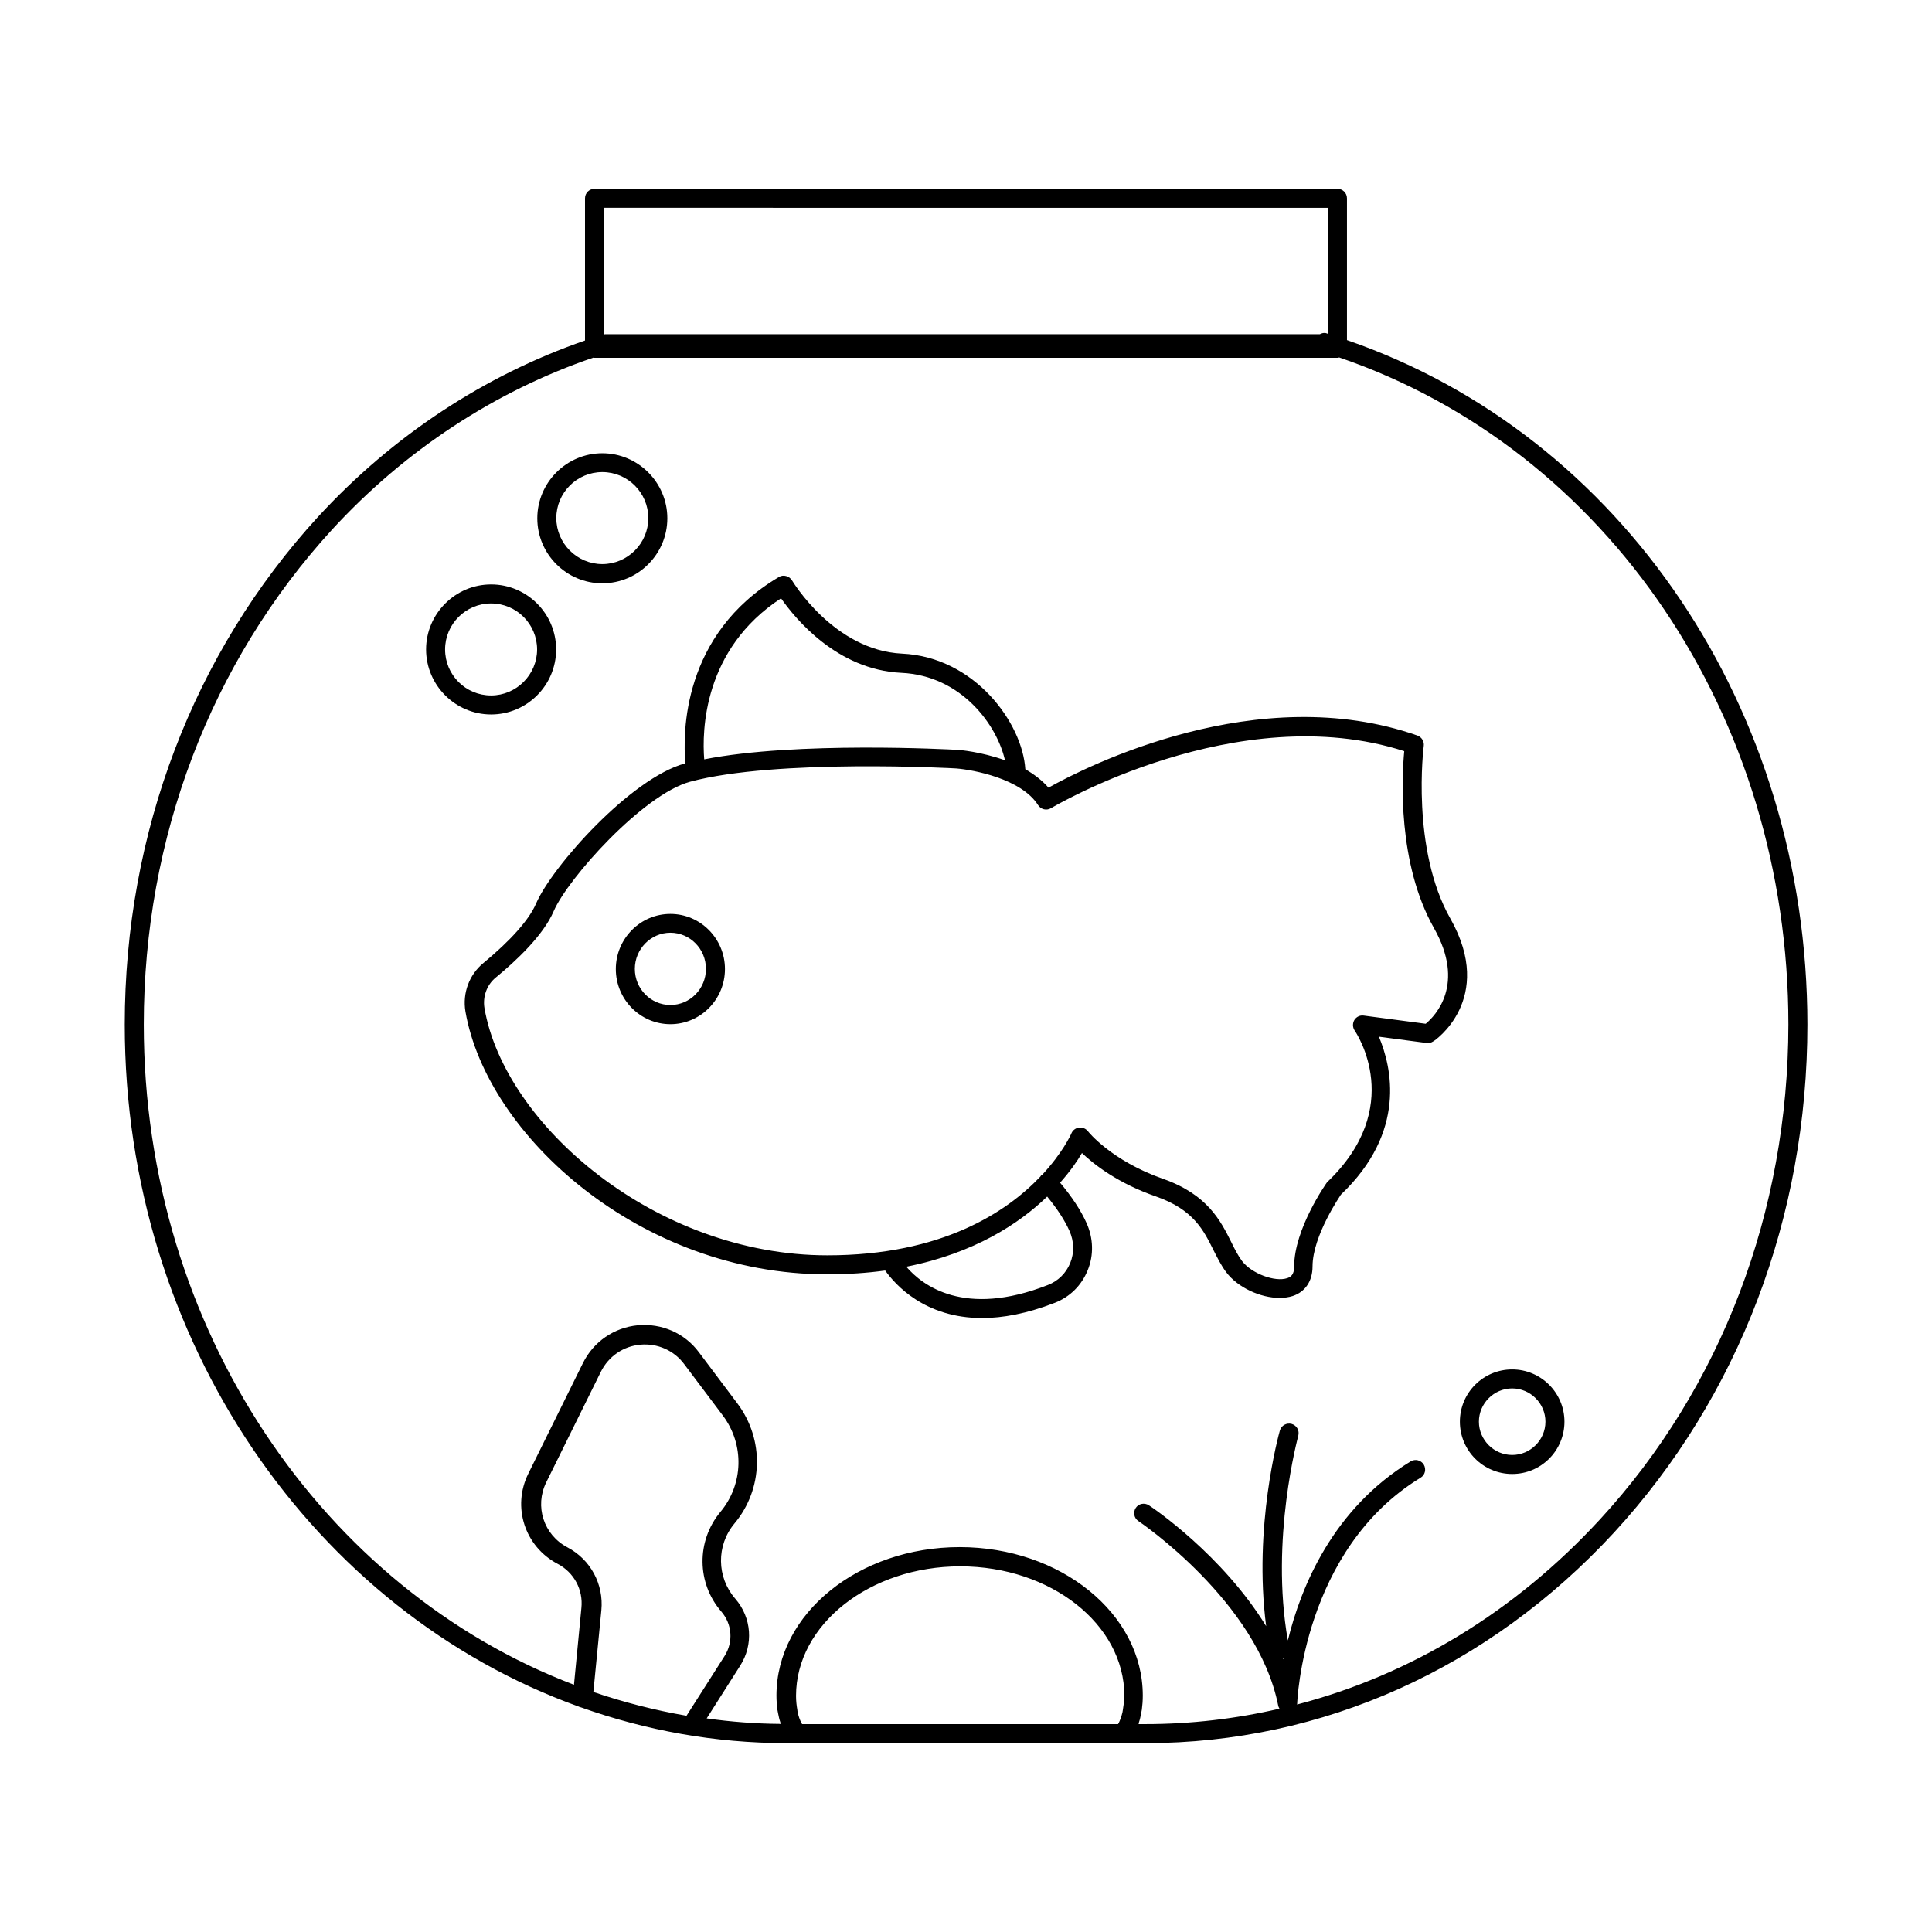 <?xml version="1.0" encoding="UTF-8"?>
<!-- Uploaded to: SVG Repo, www.svgrepo.com, Generator: SVG Repo Mixer Tools -->
<svg fill="#000000" width="800px" height="800px" version="1.1" viewBox="144 144 512 512" xmlns="http://www.w3.org/2000/svg">
 <g>
  <path d="m500.96 234.14v-37.586c0-1.41-1.109-2.519-2.519-2.519l-196.89 0.004c-1.41 0-2.519 1.109-2.519 2.519v37.684c-26.551 9.168-50.984 25.242-70.734 46.703-33.051 36.07-51.238 83.883-51.238 134.57 0 84.086 50.43 155.58 120.21 180.71 0.203 0.102 0.453 0.203 0.707 0.25 17.129 6.098 35.469 9.473 54.461 9.473h95.219c46.855 0 90.887-19.852 124.09-55.82 33.051-35.922 51.238-83.734 51.238-134.62-0.051-83.531-49.02-156.18-122.02-181.37zm-5.035-35.066v33.402l-0.402-0.152c-0.555-0.203-1.211-0.051-1.762 0.25h-189.43c-0.102 0-0.152 0.051-0.25 0.051v-33.555zm-201.57 354.98c-6.297-3.324-8.715-10.883-5.594-17.23l14.461-29.27c2.016-4.082 5.945-6.801 10.48-7.203 4.535-0.402 8.918 1.512 11.637 5.188l10.227 13.602c5.742 7.656 5.492 18.188-0.656 25.543-6.398 7.707-6.297 18.844 0.25 26.398 2.871 3.324 3.223 8.062 0.855 11.789l-10.078 15.82c-8.465-1.461-16.676-3.578-24.688-6.297l2.117-21.664c0.66-6.902-2.867-13.449-9.012-16.676zm147.21 43.129c-0.051 0.203-0.051 0.402-0.102 0.605-0.25 1.059-0.605 2.016-1.008 2.871-0.098 0.098-0.148 0.199-0.148 0.25h-83.734c-0.051-0.102-0.102-0.152-0.152-0.25-0.453-0.855-0.805-1.812-1.008-2.871-0.051-0.203-0.102-0.402-0.102-0.605-0.203-1.16-0.352-2.367-0.352-3.777 0-18.895 19.547-34.309 43.527-34.309s43.48 15.367 43.48 34.309c-0.051 1.406-0.199 2.617-0.402 3.777zm42.473-13.656c0.051 0 0.102-0.051 0.203-0.102 0 0.102-0.051 0.203-0.051 0.301-0.055-0.047-0.102-0.098-0.152-0.199zm83.934-36.828c-22.52 24.434-50.129 41.16-80.258 49.02 0-0.051 0.051-0.102 0.051-0.203 0-0.402 1.512-40.859 32.695-59.902 1.211-0.707 1.562-2.266 0.855-3.477-0.754-1.211-2.266-1.562-3.477-0.855-20.504 12.543-29.02 33-32.547 47.457-4.734-26.902 2.719-53.957 2.769-54.262 0.352-1.359-0.402-2.719-1.762-3.125-1.359-0.352-2.719 0.402-3.125 1.762-0.301 1.109-7.055 25.492-3.629 51.844-11.539-18.844-30.027-31.387-31.086-32.043-1.16-0.754-2.719-0.453-3.477 0.707-0.754 1.16-0.453 2.719 0.707 3.477 0.301 0.203 31.539 21.312 37.031 48.82 0.051 0.352 0.203 0.605 0.352 0.906-11.539 2.672-23.426 4.082-35.52 4.082h-1.812c0.051-0.152 0.051-0.352 0.102-0.504 0.25-0.707 0.402-1.461 0.555-2.266 0.051-0.352 0.152-0.707 0.203-1.059 0.152-1.16 0.25-2.418 0.25-3.727 0-21.715-21.766-39.348-48.516-39.348-26.801 0-48.566 17.633-48.566 39.348 0 1.309 0.102 2.519 0.25 3.727 0.051 0.352 0.152 0.707 0.203 1.059 0.152 0.754 0.301 1.512 0.555 2.215 0.051 0.152 0.051 0.352 0.102 0.504-6.648-0.051-13.199-0.555-19.598-1.461l8.867-13.957c3.578-5.594 3.074-12.746-1.309-17.785-4.938-5.691-5.039-14.105-0.203-19.902 7.656-9.168 7.961-22.219 0.805-31.789l-10.227-13.602c-3.777-5.09-9.875-7.707-16.172-7.152-6.297 0.605-11.738 4.332-14.559 10.027l-14.461 29.27c-4.383 8.816-0.957 19.348 7.758 23.93 4.332 2.266 6.801 6.852 6.297 11.688l-1.965 20.355c-66.195-25.188-114.01-94.105-114.01-174.97 0-49.473 17.734-96.027 49.926-131.19 19.297-21.008 43.227-36.676 69.223-45.543 0.102 0 0.203 0.051 0.301 0.051h196.94c0.152 0 0.25-0.051 0.402-0.102 71.238 24.383 119.05 95.219 119.05 176.79-0.047 49.625-17.781 96.227-49.973 131.19z"/>
  <path d="m544.74 506.91c-7.656 0-13.855 6.195-13.855 13.855 0 7.656 6.195 13.855 13.855 13.855 7.656 0 13.855-6.195 13.855-13.855 0-7.656-6.246-13.855-13.855-13.855zm0 22.672c-4.836 0-8.816-3.981-8.816-8.816 0-4.836 3.981-8.816 8.816-8.816 4.836 0 8.816 3.981 8.816 8.816 0 4.836-3.981 8.816-8.816 8.816z"/>
  <path d="m303.62 298.58c9.523 0 17.23-7.758 17.23-17.23 0-9.473-7.758-17.23-17.23-17.23s-17.23 7.758-17.23 17.23c0 9.473 7.707 17.23 17.23 17.23zm0-29.473c6.75 0 12.191 5.492 12.191 12.191s-5.492 12.191-12.191 12.191c-6.699 0-12.191-5.492-12.191-12.191-0.004-6.699 5.438-12.191 12.191-12.191z"/>
  <path d="m291.38 316.11c0-9.523-7.758-17.23-17.23-17.23-9.473 0-17.23 7.758-17.23 17.23 0 9.473 7.758 17.23 17.23 17.23 9.469 0 17.23-7.707 17.23-17.23zm-29.426 0c0-6.75 5.492-12.191 12.191-12.191 6.75 0 12.191 5.492 12.191 12.191s-5.492 12.191-12.191 12.191c-6.75 0-12.191-5.438-12.191-12.191z"/>
  <path d="m528.37 387.45c-10.48-18.488-7.106-45.492-7.055-45.797 0.152-1.16-0.555-2.316-1.664-2.719-42.32-14.863-87.715 8.16-97.789 13.805-1.715-1.965-3.879-3.578-6.144-4.887-0.754-12.191-13.352-29.727-32.648-30.633-18.086-0.855-29.07-19.246-29.172-19.398-0.352-0.555-0.906-1.008-1.562-1.16-0.656-0.203-1.359-0.102-1.914 0.25-25.695 15.164-25.492 41.516-24.789 49.375-0.051 0-0.102 0-0.152 0.051-14.309 3.879-35.215 27.305-39.449 37.18-1.812 4.231-6.75 9.773-13.957 15.719-3.727 3.074-5.543 7.961-4.734 12.797 5.691 32.949 46.453 69.676 95.824 69.676 5.543 0 10.68-0.352 15.418-1.008 2.621 3.68 10.43 12.594 25.695 12.594 5.441 0 11.84-1.16 19.246-4.031 4.031-1.562 7.106-4.637 8.715-8.613 1.664-4.031 1.512-8.516-0.301-12.543-1.512-3.375-3.879-6.953-7.004-10.68 2.719-3.074 4.637-5.844 5.793-7.859 3.223 3.074 9.621 8.062 19.699 11.539 9.824 3.426 12.543 8.918 15.164 14.207 1.059 2.066 2.016 4.031 3.375 5.844 3.074 4.082 9.117 6.801 14.105 6.801 1.258 0 2.418-0.152 3.527-0.504 3.324-1.109 5.238-3.981 5.238-7.809 0-8.262 7.559-19.043 7.508-19.043 17.531-16.676 13.453-33.855 10.078-41.867l12.645 1.664c0.605 0.051 1.211-0.051 1.715-0.402 0.305-0.051 16.629-11.234 4.59-32.547zm-177.39-84.891c3.777 5.391 14.812 18.941 31.891 19.75 16.02 0.754 25.391 13.957 27.457 23.176-6.297-2.266-12.191-2.769-12.645-2.769-1.863-0.102-42.523-2.316-67.059 2.519-0.602-7.461-0.301-29.176 20.355-42.676zm76.629 176.18c-1.109 2.672-3.176 4.734-5.894 5.793-22.168 8.715-33.301 0.102-37.535-4.836 17.984-3.578 29.875-11.387 37.332-18.59 2.621 3.176 4.637 6.246 5.894 9.07 1.262 2.82 1.312 5.844 0.203 8.562zm94.215-63.43-16.426-2.168c-1.008-0.152-1.965 0.352-2.469 1.16-0.504 0.855-0.504 1.914 0.051 2.769 0.555 0.805 13.602 20.355-7.305 40.254-0.352 0.504-8.715 12.395-8.715 22.371 0 2.117-0.906 2.719-1.812 3.023-3.273 1.109-9.473-1.211-11.992-4.535-1.059-1.41-1.965-3.176-2.871-5.039-2.82-5.644-6.297-12.594-18.035-16.727-13.703-4.785-19.902-12.543-19.949-12.645-0.504-0.605-1.211-0.957-2.016-0.957h-0.301c-0.855 0.102-1.664 0.656-2.016 1.461-0.203 0.504-2.418 5.289-7.758 11.035-0.105 0.102-0.207 0.102-0.258 0.152-0.102 0.102-0.203 0.25-0.25 0.352-8.867 9.32-25.996 20.859-56.426 20.859-45.543 0-85.547-34.562-90.887-65.496-0.504-3.023 0.605-6.144 2.922-8.062 5.543-4.535 12.695-11.285 15.418-17.633 3.727-8.664 23.629-30.883 36.125-34.309 22.773-6.144 70.078-3.578 70.535-3.527 4.535 0.352 17.281 2.719 21.715 9.723 0.754 1.16 2.266 1.512 3.426 0.805 0.504-0.301 49.375-29.32 93.609-15.113-0.656 6.953-1.812 29.727 7.859 46.855 8.453 14.914 0.395 23.277-2.176 25.391z"/>
  <path d="m321.66 386.2c-7.961 0-14.461 6.551-14.461 14.609 0 8.062 6.5 14.609 14.461 14.609s14.461-6.551 14.461-14.609c0-8.062-6.5-14.609-14.461-14.609zm0 24.133c-5.188 0-9.422-4.281-9.422-9.574 0-5.238 4.231-9.574 9.422-9.574 5.188 0 9.422 4.281 9.422 9.574 0 5.289-4.234 9.574-9.422 9.574z"/>
 </g>
</svg>